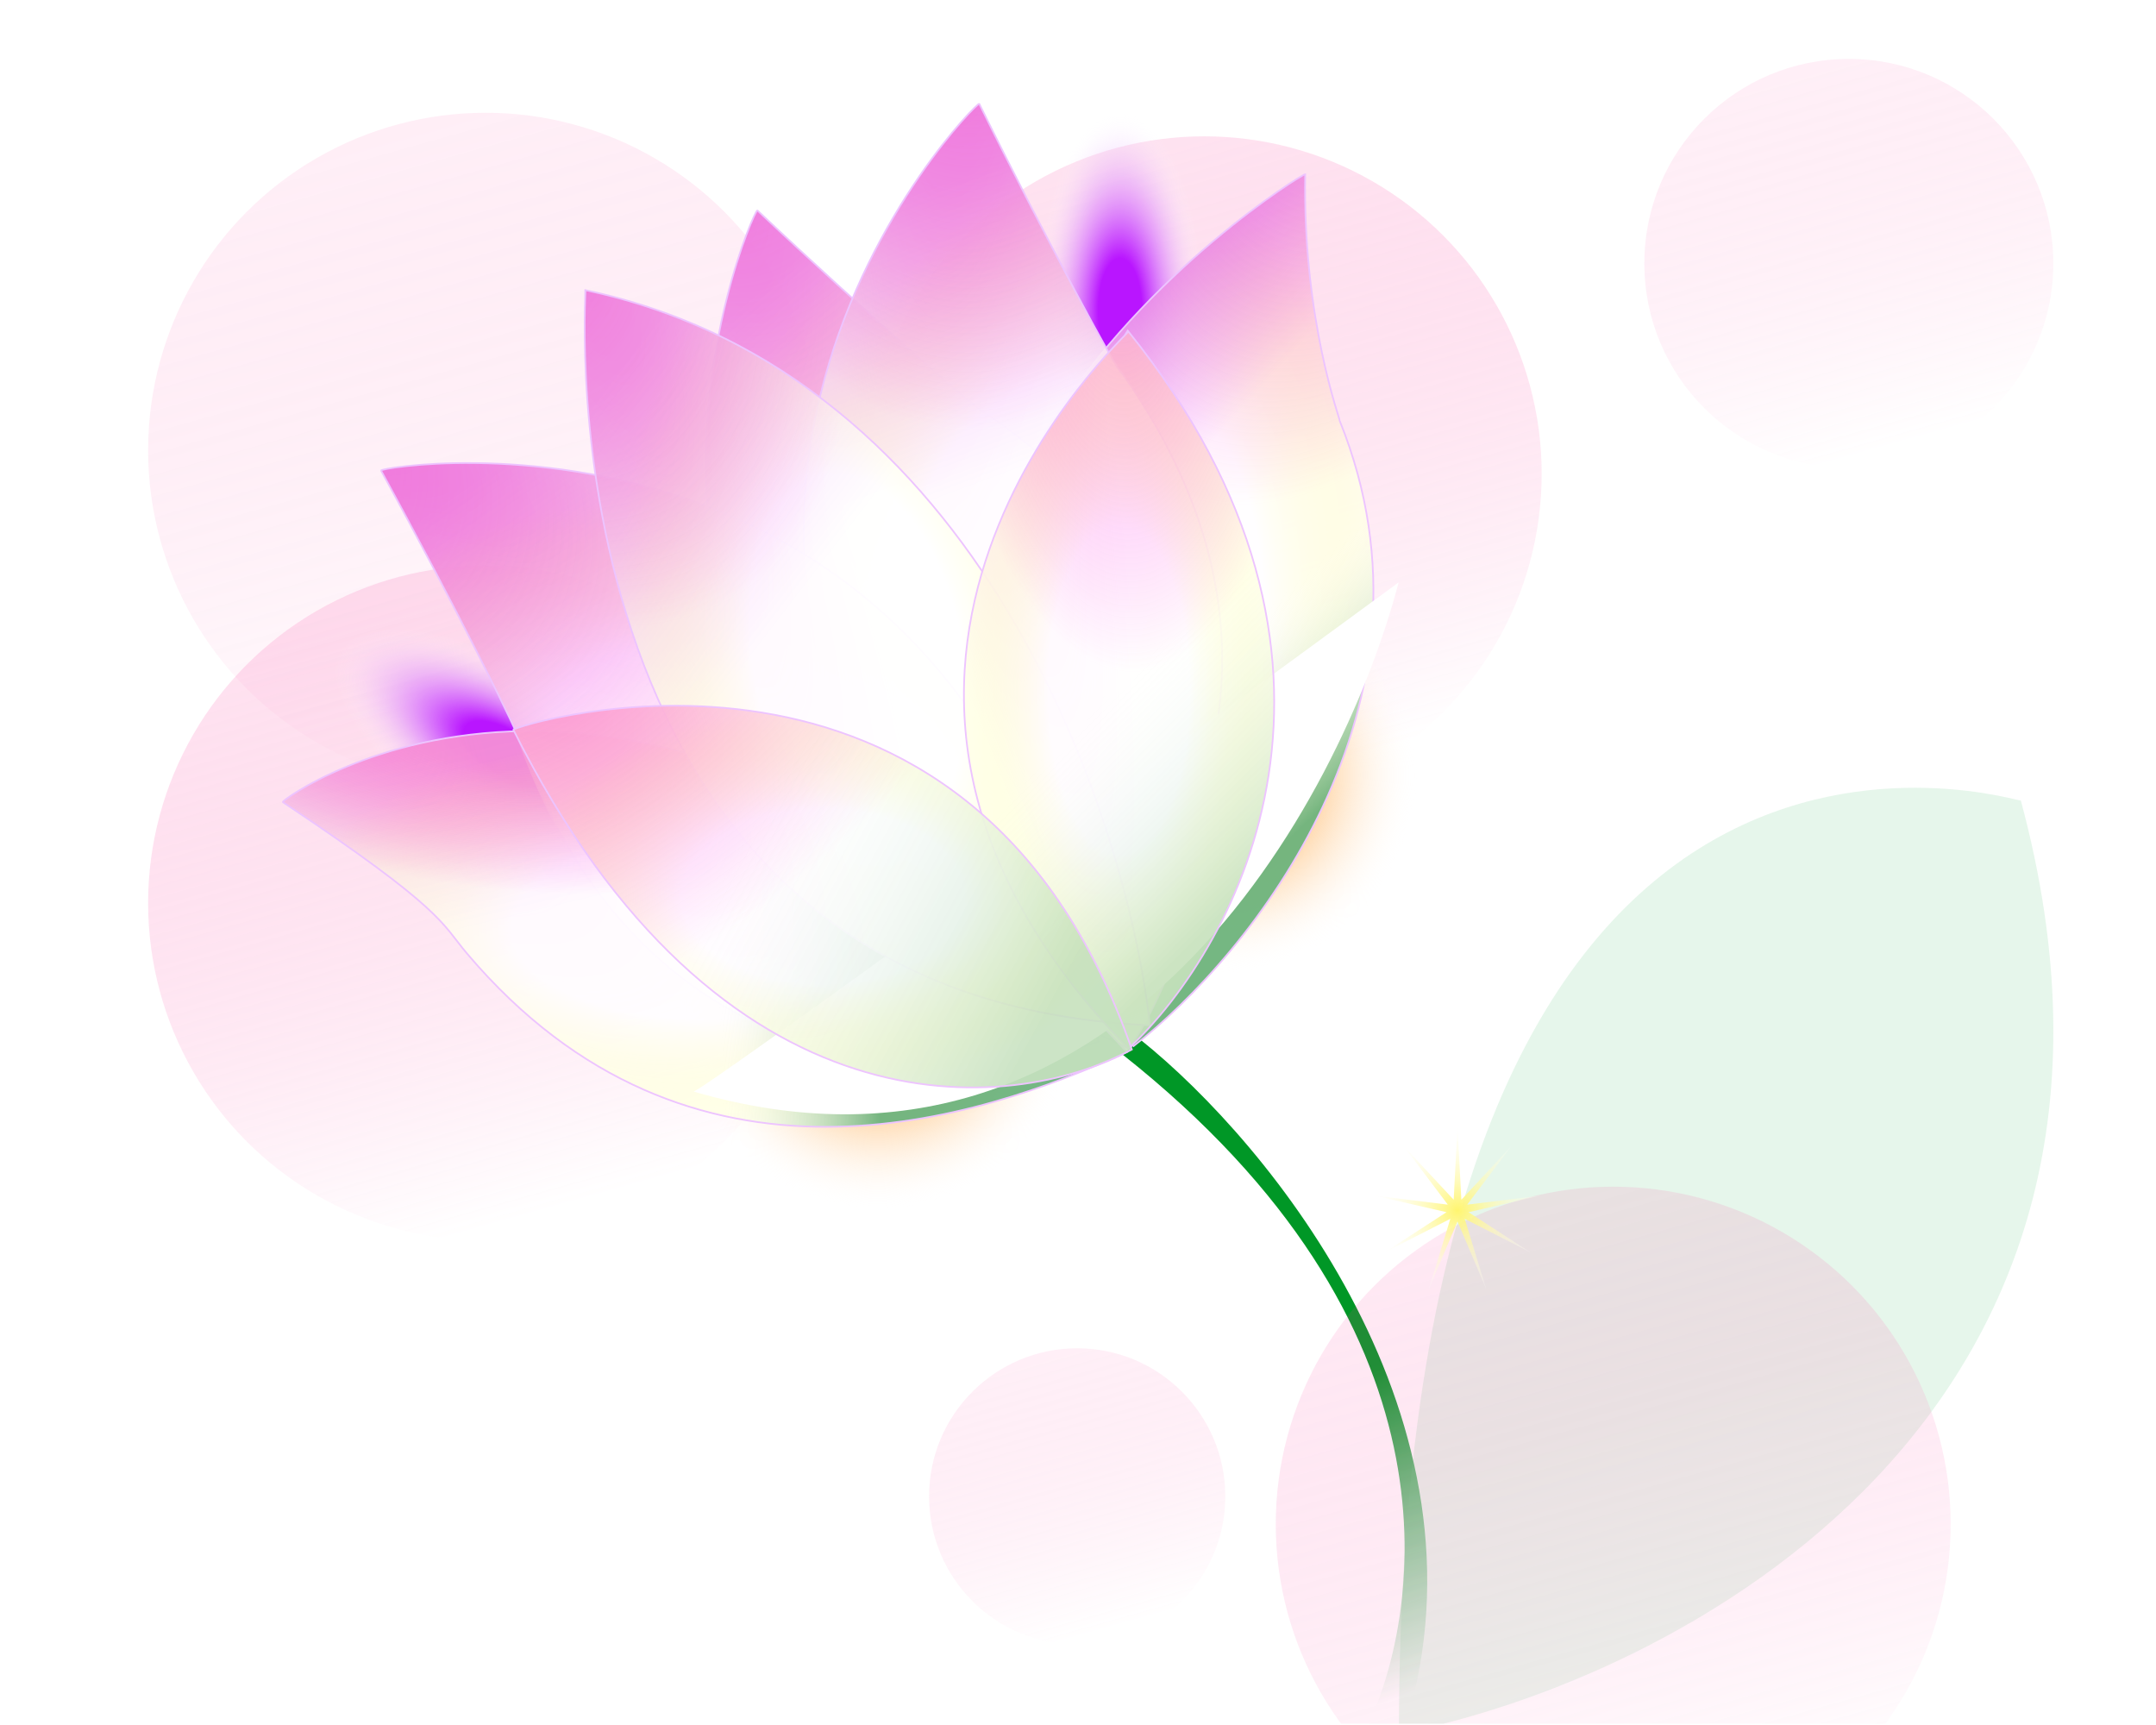 <?xml version="1.0" encoding="UTF-8"?> <svg xmlns="http://www.w3.org/2000/svg" width="360" height="288" viewBox="0 0 360 288" fill="none"><g clip-path="url(#clip0_141_8)"><path d="M234.798 287.774C250.058 237.12 211.973 190.884 190.542 173.676C189.838 173.676 187.785 176.065 187.446 176.065C244.532 221.243 237.389 268.284 228.581 287.774H234.798Z" fill="url(#paint0_linear_141_8)"></path><circle cx="56.347" cy="56.347" r="56.347" transform="matrix(-1 0 0 1 137.426 18.828)" fill="url(#paint1_linear_141_8)" fill-opacity="0.2"></circle><circle cx="56.347" cy="56.347" r="56.347" transform="matrix(-1 0 0 1 137.426 94.426)" fill="url(#paint2_linear_141_8)" fill-opacity="0.35"></circle><circle cx="56.347" cy="56.347" r="56.347" transform="matrix(-1 0 0 1 257.422 22.762)" fill="url(#paint3_linear_141_8)" fill-opacity="0.35"></circle><path d="M233.587 289.47C279.77 280.431 365.194 236.609 337.428 133.639C338.692 134.623 233.587 98.51 233.587 289.47Z" fill="#76CD93" fill-opacity="0.18"></path><g filter="url(#filter0_f_141_8)"><circle cx="33.302" cy="33.302" r="33.302" transform="matrix(-1 0 0 1 179.859 135.455)" fill="url(#paint4_radial_141_8)"></circle></g><g filter="url(#filter1_f_141_8)"><ellipse cx="13.911" cy="33.302" rx="13.911" ry="33.302" transform="matrix(-1 0 0 1 200.938 18.547)" fill="url(#paint5_radial_141_8)"></ellipse></g><g filter="url(#filter2_f_141_8)"><ellipse cx="13.911" cy="33.302" rx="13.911" ry="33.302" transform="matrix(-0.52 0.854 0.854 0.52 63.945 96.674)" fill="url(#paint6_radial_141_8)"></ellipse></g><g filter="url(#filter3_f_141_8)"><circle cx="33.302" cy="33.302" r="33.302" transform="matrix(-1 0 0 1 236.625 96.111)" fill="url(#paint7_radial_141_8)"></circle></g><path d="M223.699 70.257C242.809 117.582 208.71 159.531 189.272 174.66C114.237 92.88 216.954 29.086 217.937 29.086C217.516 53.536 223.839 70.116 223.699 70.257Z" fill="url(#paint8_radial_141_8)"></path><path d="M223.699 70.257C242.809 117.582 208.71 159.531 189.272 174.66C114.237 92.88 216.954 29.086 217.937 29.086C217.516 53.536 223.839 70.116 223.699 70.257Z" fill="url(#paint9_radial_141_8)" fill-opacity="0.67"></path><path d="M223.699 70.257C242.809 117.582 208.71 159.531 189.272 174.66C114.237 92.88 216.954 29.086 217.937 29.086C217.516 53.536 223.839 70.116 223.699 70.257Z" fill="url(#paint10_radial_141_8)" fill-opacity="0.54"></path><path d="M223.699 70.257C242.809 117.582 208.71 159.531 189.272 174.66C114.237 92.88 216.954 29.086 217.937 29.086C217.516 53.536 223.839 70.116 223.699 70.257Z" fill="url(#paint11_linear_141_8)" fill-opacity="0.58"></path><path d="M223.699 70.257C242.809 117.582 208.71 159.531 189.272 174.66C114.237 92.88 216.954 29.086 217.937 29.086C217.516 53.536 223.839 70.116 223.699 70.257Z" fill="url(#paint12_linear_141_8)" fill-opacity="0.54"></path><path d="M223.699 70.257C242.809 117.582 208.71 159.531 189.272 174.66C114.237 92.88 216.954 29.086 217.937 29.086C217.516 53.536 223.839 70.116 223.699 70.257Z" stroke="#EDC4FF" stroke-width="0.281"></path><path d="M164.403 68.852C216.338 104.262 202.155 154.426 188.572 175.082C84.731 127.728 125.762 34.707 126.464 35.128C144.31 51.99 164.684 69.836 164.403 68.852Z" fill="url(#paint13_radial_141_8)"></path><path d="M164.403 68.852C216.338 104.262 202.155 154.426 188.572 175.082C84.731 127.728 125.762 34.707 126.464 35.128C144.31 51.99 164.684 69.836 164.403 68.852Z" fill="url(#paint14_radial_141_8)" fill-opacity="0.67"></path><path d="M164.403 68.852C216.338 104.262 202.155 154.426 188.572 175.082C84.731 127.728 125.762 34.707 126.464 35.128C144.31 51.99 164.684 69.836 164.403 68.852Z" fill="url(#paint15_radial_141_8)" fill-opacity="0.54"></path><path d="M164.403 68.852C216.338 104.262 202.155 154.426 188.572 175.082C84.731 127.728 125.762 34.707 126.464 35.128C144.31 51.99 164.684 69.836 164.403 68.852Z" fill="url(#paint16_linear_141_8)" fill-opacity="0.22"></path><path d="M164.403 68.852C216.338 104.262 202.155 154.426 188.572 175.082C84.731 127.728 125.762 34.707 126.464 35.128C144.31 51.99 164.684 69.836 164.403 68.852Z" stroke="#EDC4FF" stroke-width="0.281"></path><path d="M187.271 62.189C223.549 113.52 192.724 155.561 172.777 170.164C92.043 89.496 163.005 16.689 163.516 17.33C174.34 39.366 187.19 63.209 187.271 62.189Z" fill="url(#paint17_radial_141_8)"></path><path d="M187.271 62.189C223.549 113.52 192.724 155.561 172.777 170.164C92.043 89.496 163.005 16.689 163.516 17.33C174.34 39.366 187.19 63.209 187.271 62.189Z" fill="url(#paint18_radial_141_8)" fill-opacity="0.67"></path><path d="M187.271 62.189C223.549 113.52 192.724 155.561 172.777 170.164C92.043 89.496 163.005 16.689 163.516 17.33C174.34 39.366 187.19 63.209 187.271 62.189Z" fill="url(#paint19_radial_141_8)" fill-opacity="0.54"></path><path d="M187.271 62.189C223.549 113.52 192.724 155.561 172.777 170.164C92.043 89.496 163.005 16.689 163.516 17.33C174.34 39.366 187.19 63.209 187.271 62.189Z" fill="url(#paint20_linear_141_8)" fill-opacity="0.22"></path><path d="M187.271 62.189C223.549 113.52 192.724 155.561 172.777 170.164C92.043 89.496 163.005 16.689 163.516 17.33C174.34 39.366 187.19 63.209 187.271 62.189Z" stroke="#EDC4FF" stroke-width="0.281"></path><path d="M86.698 123.767C107.88 182.948 159.999 181.862 183.411 173.921C163.749 61.499 63.39 77.769 63.621 78.556C75.443 100.074 87.579 124.287 86.698 123.767Z" fill="url(#paint21_radial_141_8)"></path><path d="M86.698 123.767C107.88 182.948 159.999 181.862 183.411 173.921C163.749 61.499 63.39 77.769 63.621 78.556C75.443 100.074 87.579 124.287 86.698 123.767Z" fill="url(#paint22_radial_141_8)" fill-opacity="0.67"></path><path d="M86.698 123.767C107.88 182.948 159.999 181.862 183.411 173.921C163.749 61.499 63.39 77.769 63.621 78.556C75.443 100.074 87.579 124.287 86.698 123.767Z" fill="url(#paint23_radial_141_8)" fill-opacity="0.54"></path><path d="M86.698 123.767C107.88 182.948 159.999 181.862 183.411 173.921C163.749 61.499 63.39 77.769 63.621 78.556C75.443 100.074 87.579 124.287 86.698 123.767Z" fill="url(#paint24_linear_141_8)" fill-opacity="0.22"></path><path d="M86.698 123.767C107.88 182.948 159.999 181.862 183.411 173.921C163.749 61.499 63.39 77.769 63.621 78.556C75.443 100.074 87.579 124.287 86.698 123.767Z" stroke="#EDC4FF" stroke-width="0.281"></path><path d="M77.984 159.203C115.221 203.185 163.558 186.885 188.148 175.643C108.195 88.946 46.931 133.348 47.212 133.91C74.191 151.896 73.702 154.145 77.984 159.203Z" fill="url(#paint25_radial_141_8)"></path><path d="M77.984 159.203C115.221 203.185 163.558 186.885 188.148 175.643C108.195 88.946 46.931 133.348 47.212 133.91C74.191 151.896 73.702 154.145 77.984 159.203Z" fill="url(#paint26_radial_141_8)" fill-opacity="0.67"></path><path d="M77.984 159.203C115.221 203.185 163.558 186.885 188.148 175.643C108.195 88.946 46.931 133.348 47.212 133.91C74.191 151.896 73.702 154.145 77.984 159.203Z" fill="url(#paint27_radial_141_8)" fill-opacity="0.54"></path><path d="M77.984 159.203C115.221 203.185 163.558 186.885 188.148 175.643C108.195 88.946 46.931 133.348 47.212 133.91C74.191 151.896 73.702 154.145 77.984 159.203Z" fill="url(#paint28_linear_141_8)" fill-opacity="0.1"></path><path d="M77.984 159.203C115.221 203.185 163.558 186.885 188.148 175.643C108.195 88.946 46.931 133.348 47.212 133.91C74.191 151.896 73.702 154.145 77.984 159.203Z" fill="url(#paint29_linear_141_8)" fill-opacity="0.54"></path><path d="M77.984 159.203C115.221 203.185 163.558 186.885 188.148 175.643C108.195 88.946 46.931 133.348 47.212 133.91C74.191 151.896 73.702 154.145 77.984 159.203Z" stroke="#EDC4FF" stroke-width="0.281"></path><g filter="url(#filter4_f_141_8)"><path d="M233.539 97.236C223.804 134.196 186.625 202.94 115.787 182.232C116.409 182.82 194.547 125.813 233.539 97.236Z" fill="white"></path></g><circle cx="56.347" cy="56.347" r="56.347" transform="matrix(-1 0 0 1 325.715 198.125)" fill="url(#paint30_linear_141_8)" fill-opacity="0.27"></circle><g filter="url(#filter5_f_141_8)"><circle cx="34.145" cy="34.145" r="34.145" transform="matrix(-1 0 0 1 342.855 9.836)" fill="url(#paint31_linear_141_8)" fill-opacity="0.19"></circle></g><g filter="url(#filter6_f_141_8)"><circle cx="24.731" cy="24.731" r="24.731" transform="matrix(-1 0 0 1 204.594 225.105)" fill="url(#paint32_linear_141_8)" fill-opacity="0.19"></circle></g><g filter="url(#filter7_f_141_8)"><path d="M243.37 188.008L242.731 200.303L234.338 191.295L241.752 201.125L229.532 199.619L241.53 202.384L231.201 209.085L242.169 203.491L238.564 215.263L243.37 203.928L248.176 215.263L244.572 203.491L255.539 209.085L245.211 202.384L257.208 199.619L244.989 201.125L252.402 191.295L244.01 200.303L243.37 188.008Z" fill="url(#paint33_radial_141_8)"></path></g><path d="M192.014 171.183C188.096 136.101 163.761 62.438 97.768 48.446C97.817 48.736 89.501 166.624 192.014 171.183Z" fill="url(#paint34_radial_141_8)"></path><path d="M192.014 171.183C188.096 136.101 163.761 62.438 97.768 48.446C97.817 48.736 89.501 166.624 192.014 171.183Z" fill="url(#paint35_radial_141_8)" fill-opacity="0.67"></path><path d="M192.014 171.183C188.096 136.101 163.761 62.438 97.768 48.446C97.817 48.736 89.501 166.624 192.014 171.183Z" fill="url(#paint36_radial_141_8)" fill-opacity="0.54"></path><path d="M192.014 171.183C188.096 136.101 163.761 62.438 97.768 48.446C97.817 48.736 89.501 166.624 192.014 171.183Z" fill="url(#paint37_linear_141_8)" fill-opacity="0.2"></path><path d="M192.014 171.183C188.096 136.101 163.761 62.438 97.768 48.446C97.817 48.736 89.501 166.624 192.014 171.183Z" stroke="#EDC4FF" stroke-width="0.281"></path><path d="M188.431 175.082C206.791 157.986 232.496 110.108 188.431 55.363C188.431 55.644 126.604 111.85 188.431 175.082Z" fill="url(#paint38_radial_141_8)"></path><path d="M188.431 175.082C206.791 157.986 232.496 110.108 188.431 55.363C188.431 55.644 126.604 111.85 188.431 175.082Z" fill="url(#paint39_radial_141_8)" fill-opacity="0.67"></path><path d="M188.431 175.082C206.791 157.986 232.496 110.108 188.431 55.363C188.431 55.644 126.604 111.85 188.431 175.082Z" fill="url(#paint40_radial_141_8)" fill-opacity="0.54"></path><path d="M188.431 175.082C206.791 157.986 232.496 110.108 188.431 55.363C188.431 55.644 126.604 111.85 188.431 175.082Z" fill="url(#paint41_linear_141_8)" fill-opacity="0.2"></path><path d="M188.431 175.082C206.791 157.986 232.496 110.108 188.431 55.363C188.431 55.644 126.604 111.85 188.431 175.082Z" stroke="#EDC4FF" stroke-width="0.281"></path><path d="M188.992 175.221C168.945 186.134 120.224 190.733 85.713 121.825C85.713 121.263 161.873 96.954 188.992 175.221Z" fill="url(#paint42_radial_141_8)"></path><path d="M188.992 175.221C168.945 186.134 120.224 190.733 85.713 121.825C85.713 121.263 161.873 96.954 188.992 175.221Z" fill="url(#paint43_radial_141_8)" fill-opacity="0.67"></path><path d="M188.992 175.221C168.945 186.134 120.224 190.733 85.713 121.825C85.713 121.263 161.873 96.954 188.992 175.221Z" fill="url(#paint44_radial_141_8)" fill-opacity="0.54"></path><path d="M188.992 175.221C168.945 186.134 120.224 190.733 85.713 121.825C85.713 121.263 161.873 96.954 188.992 175.221Z" fill="url(#paint45_linear_141_8)" fill-opacity="0.2"></path><path d="M188.992 175.221C168.945 186.134 120.224 190.733 85.713 121.825C85.713 121.263 161.873 96.954 188.992 175.221Z" stroke="#EDC4FF" stroke-width="0.281"></path></g><defs><filter id="filter0_f_141_8" x="99.202" y="121.404" width="94.709" height="94.707" filterUnits="userSpaceOnUse" color-interpolation-filters="sRGB"><feFlood flood-opacity="0" result="BackgroundImageFix"></feFlood><feBlend mode="normal" in="SourceGraphic" in2="BackgroundImageFix" result="shape"></feBlend><feGaussianBlur stdDeviation="7.026" result="effect1_foregroundBlur_141_8"></feGaussianBlur></filter><filter id="filter1_f_141_8" x="145.014" y="-9.556" width="84.026" height="122.81" filterUnits="userSpaceOnUse" color-interpolation-filters="sRGB"><feFlood flood-opacity="0" result="BackgroundImageFix"></feFlood><feBlend mode="normal" in="SourceGraphic" in2="BackgroundImageFix" result="shape"></feBlend><feGaussianBlur stdDeviation="14.052" result="effect1_foregroundBlur_141_8"></feGaussianBlur></filter><filter id="filter2_f_141_8" x="27.698" y="76.766" width="114.929" height="98.206" filterUnits="userSpaceOnUse" color-interpolation-filters="sRGB"><feFlood flood-opacity="0" result="BackgroundImageFix"></feFlood><feBlend mode="normal" in="SourceGraphic" in2="BackgroundImageFix" result="shape"></feBlend><feGaussianBlur stdDeviation="14.052" result="effect1_foregroundBlur_141_8"></feGaussianBlur></filter><filter id="filter3_f_141_8" x="155.968" y="82.06" width="94.709" height="94.707" filterUnits="userSpaceOnUse" color-interpolation-filters="sRGB"><feFlood flood-opacity="0" result="BackgroundImageFix"></feFlood><feBlend mode="normal" in="SourceGraphic" in2="BackgroundImageFix" result="shape"></feBlend><feGaussianBlur stdDeviation="7.026" result="effect1_foregroundBlur_141_8"></feGaussianBlur></filter><filter id="filter4_f_141_8" x="87.686" y="69.133" width="173.956" height="145.011" filterUnits="userSpaceOnUse" color-interpolation-filters="sRGB"><feFlood flood-opacity="0" result="BackgroundImageFix"></feFlood><feBlend mode="normal" in="SourceGraphic" in2="BackgroundImageFix" result="shape"></feBlend><feGaussianBlur stdDeviation="14.052" result="effect1_foregroundBlur_141_8"></feGaussianBlur></filter><filter id="filter5_f_141_8" x="266.135" y="1.405" width="85.151" height="85.153" filterUnits="userSpaceOnUse" color-interpolation-filters="sRGB"><feFlood flood-opacity="0" result="BackgroundImageFix"></feFlood><feBlend mode="normal" in="SourceGraphic" in2="BackgroundImageFix" result="shape"></feBlend><feGaussianBlur stdDeviation="4.215" result="effect1_foregroundBlur_141_8"></feGaussianBlur></filter><filter id="filter6_f_141_8" x="146.702" y="216.675" width="66.323" height="66.323" filterUnits="userSpaceOnUse" color-interpolation-filters="sRGB"><feFlood flood-opacity="0" result="BackgroundImageFix"></feFlood><feBlend mode="normal" in="SourceGraphic" in2="BackgroundImageFix" result="shape"></feBlend><feGaussianBlur stdDeviation="4.215" result="effect1_foregroundBlur_141_8"></feGaussianBlur></filter><filter id="filter7_f_141_8" x="226.215" y="184.692" width="34.308" height="33.888" filterUnits="userSpaceOnUse" color-interpolation-filters="sRGB"><feFlood flood-opacity="0" result="BackgroundImageFix"></feFlood><feBlend mode="normal" in="SourceGraphic" in2="BackgroundImageFix" result="shape"></feBlend><feGaussianBlur stdDeviation="1.658" result="effect1_foregroundBlur_141_8"></feGaussianBlur></filter><linearGradient id="paint0_linear_141_8" x1="188.994" y1="175.081" x2="233.068" y2="285.852" gradientUnits="userSpaceOnUse"><stop offset="0.545" stop-color="#009726"></stop><stop offset="0.983" stop-color="white"></stop></linearGradient><linearGradient id="paint1_linear_141_8" x1="56.347" y1="-1.71868e-06" x2="27.512" y2="102.641" gradientUnits="userSpaceOnUse"><stop stop-color="#FA2B92" stop-opacity="0.39"></stop><stop offset="1" stop-color="white"></stop></linearGradient><linearGradient id="paint2_linear_141_8" x1="56.347" y1="-1.71868e-06" x2="27.512" y2="102.641" gradientUnits="userSpaceOnUse"><stop stop-color="#FA2B92" stop-opacity="0.39"></stop><stop offset="1" stop-color="white"></stop></linearGradient><linearGradient id="paint3_linear_141_8" x1="56.347" y1="-1.71868e-06" x2="27.512" y2="102.641" gradientUnits="userSpaceOnUse"><stop stop-color="#FA2B92" stop-opacity="0.39"></stop><stop offset="1" stop-color="white"></stop></linearGradient><radialGradient id="paint4_radial_141_8" cx="0" cy="0" r="1" gradientUnits="userSpaceOnUse" gradientTransform="translate(33.302 33.302) rotate(90) scale(33.302)"><stop offset="0.262" stop-color="#FEA33C"></stop><stop offset="1" stop-color="white" stop-opacity="0"></stop></radialGradient><radialGradient id="paint5_radial_141_8" cx="0" cy="0" r="1" gradientUnits="userSpaceOnUse" gradientTransform="translate(13.911 33.302) rotate(90) scale(33.302 13.911)"><stop offset="0.262" stop-color="#B915FF"></stop><stop offset="1" stop-color="white" stop-opacity="0"></stop></radialGradient><radialGradient id="paint6_radial_141_8" cx="0" cy="0" r="1" gradientUnits="userSpaceOnUse" gradientTransform="translate(13.911 33.302) rotate(90) scale(33.302 13.911)"><stop offset="0.262" stop-color="#B915FF"></stop><stop offset="1" stop-color="white" stop-opacity="0"></stop></radialGradient><radialGradient id="paint7_radial_141_8" cx="0" cy="0" r="1" gradientUnits="userSpaceOnUse" gradientTransform="translate(33.302 33.302) rotate(90) scale(33.302)"><stop offset="0.262" stop-color="#FEA33C"></stop><stop offset="1" stop-color="white" stop-opacity="0"></stop></radialGradient><radialGradient id="paint8_radial_141_8" cx="0" cy="0" r="1" gradientTransform="matrix(69.686 305.882 -31.753 11.936 134.341 -107.758)" gradientUnits="userSpaceOnUse"><stop offset="0.382" stop-color="#FBA9F0"></stop><stop offset="0.882" stop-color="white" stop-opacity="0.65"></stop></radialGradient><radialGradient id="paint9_radial_141_8" cx="0" cy="0" r="1" gradientUnits="userSpaceOnUse" gradientTransform="translate(195.596 101.873) rotate(90) scale(72.787 33.732)"><stop offset="0.458" stop-color="white"></stop><stop offset="1" stop-color="#FBFF1F" stop-opacity="0.28"></stop></radialGradient><radialGradient id="paint10_radial_141_8" cx="0" cy="0" r="1" gradientTransform="matrix(-87.681 232.412 115.94 27.706 243.09 -31.195)" gradientUnits="userSpaceOnUse"><stop offset="0.23" stop-color="#FD3FE4" stop-opacity="0.58"></stop><stop offset="0.494" stop-color="white"></stop></radialGradient><linearGradient id="paint11_linear_141_8" x1="161.798" y1="50.802" x2="226.064" y2="108.663" gradientUnits="userSpaceOnUse"><stop stop-color="#C400FF"></stop><stop offset="0.527" stop-color="#C400FF" stop-opacity="0"></stop></linearGradient><linearGradient id="paint12_linear_141_8" x1="236.07" y1="42.413" x2="285.549" y2="95.415" gradientUnits="userSpaceOnUse"><stop offset="0.364" stop-color="white" stop-opacity="0"></stop><stop offset="0.788" stop-color="#007A2D"></stop></linearGradient><radialGradient id="paint13_radial_141_8" cx="0" cy="0" r="1" gradientUnits="userSpaceOnUse" gradientTransform="translate(83.897 -96.435) rotate(73.688) scale(306.408 40.858)"><stop offset="0.382" stop-color="#FBA9F0"></stop><stop offset="0.882" stop-color="white" stop-opacity="0.65"></stop></radialGradient><radialGradient id="paint14_radial_141_8" cx="0" cy="0" r="1" gradientUnits="userSpaceOnUse" gradientTransform="translate(159.546 105.104) rotate(90) scale(69.977 41.657)"><stop offset="0.458" stop-color="white"></stop><stop offset="1" stop-color="#FBFF1F" stop-opacity="0.28"></stop></radialGradient><radialGradient id="paint15_radial_141_8" cx="0" cy="0" r="1" gradientUnits="userSpaceOnUse" gradientTransform="translate(110.165 -6.464) rotate(70.553) scale(201.886 120.183)"><stop offset="0.141" stop-color="#FD3FE4" stop-opacity="0.58"></stop><stop offset="0.545" stop-color="white"></stop></radialGradient><linearGradient id="paint16_linear_141_8" x1="117.806" y1="56.005" x2="179.281" y2="127.102" gradientUnits="userSpaceOnUse"><stop stop-color="#C400FF"></stop><stop offset="0.527" stop-color="#C400FF" stop-opacity="0"></stop></linearGradient><radialGradient id="paint17_radial_141_8" cx="0" cy="0" r="1" gradientUnits="userSpaceOnUse" gradientTransform="translate(169.629 -120.813) rotate(94.151) scale(306.408 40.858)"><stop offset="0.382" stop-color="#FBA9F0"></stop><stop offset="0.882" stop-color="white" stop-opacity="0.65"></stop></radialGradient><radialGradient id="paint18_radial_141_8" cx="0" cy="0" r="1" gradientUnits="userSpaceOnUse" gradientTransform="translate(170.046 94.455) rotate(110.463) scale(69.977 41.657)"><stop offset="0.458" stop-color="white"></stop><stop offset="1" stop-color="#FBFF1F" stop-opacity="0.28"></stop></radialGradient><radialGradient id="paint19_radial_141_8" cx="0" cy="0" r="1" gradientUnits="userSpaceOnUse" gradientTransform="translate(162.719 -27.122) rotate(90.998) scale(201.67 120.054)"><stop offset="0.181" stop-color="#FD3FE4" stop-opacity="0.58"></stop><stop offset="0.491" stop-color="white"></stop></radialGradient><linearGradient id="paint20_linear_141_8" x1="148.106" y1="33.862" x2="180.846" y2="121.965" gradientUnits="userSpaceOnUse"><stop stop-color="#C400FF"></stop><stop offset="0.527" stop-color="#C400FF" stop-opacity="0"></stop></linearGradient><radialGradient id="paint21_radial_141_8" cx="0" cy="0" r="1" gradientUnits="userSpaceOnUse" gradientTransform="translate(-52.972 4.214) rotate(30.905) scale(306.408 40.858)"><stop offset="0.382" stop-color="#FBA9F0"></stop><stop offset="0.882" stop-color="white" stop-opacity="0.65"></stop></radialGradient><radialGradient id="paint22_radial_141_8" cx="0" cy="0" r="1" gradientUnits="userSpaceOnUse" gradientTransform="translate(123.005 128.201) rotate(14.593) scale(69.977 41.657)"><stop offset="0.458" stop-color="white"></stop><stop offset="1" stop-color="#FBFF1F" stop-opacity="0.28"></stop></radialGradient><radialGradient id="paint23_radial_141_8" cx="0" cy="0" r="1" gradientUnits="userSpaceOnUse" gradientTransform="translate(26.981 64.776) rotate(30.93) scale(195.603 116.443)"><stop offset="0.194" stop-color="#FD3FE4" stop-opacity="0.58"></stop><stop offset="0.619" stop-color="white"></stop></radialGradient><linearGradient id="paint24_linear_141_8" x1="86.005" y1="75.437" x2="139.321" y2="152.842" gradientUnits="userSpaceOnUse"><stop stop-color="#C400FF"></stop><stop offset="0.527" stop-color="#C400FF" stop-opacity="0"></stop></linearGradient><radialGradient id="paint25_radial_141_8" cx="0" cy="0" r="1" gradientTransform="matrix(145.58 138.859 -66.334 5.419 -10.289 59.925)" gradientUnits="userSpaceOnUse"><stop offset="0.382" stop-color="#FBA9F0"></stop><stop offset="0.882" stop-color="white" stop-opacity="0.65"></stop></radialGradient><radialGradient id="paint26_radial_141_8" cx="0" cy="0" r="1" gradientUnits="userSpaceOnUse" gradientTransform="translate(117.68 155.089) rotate(90) scale(33.042 70.469)"><stop offset="0.458" stop-color="white"></stop><stop offset="1" stop-color="#FBFF1F" stop-opacity="0.28"></stop></radialGradient><radialGradient id="paint27_radial_141_8" cx="0" cy="0" r="1" gradientTransform="matrix(67.308 69.898 149.07 -11.184 80.54 122.4)" gradientUnits="userSpaceOnUse"><stop offset="0.084" stop-color="#FD3FE4" stop-opacity="0.58"></stop><stop offset="0.381" stop-color="white"></stop></radialGradient><linearGradient id="paint28_linear_141_8" x1="47.072" y1="131.905" x2="60.453" y2="187.346" gradientUnits="userSpaceOnUse"><stop stop-color="#C400FF"></stop><stop offset="0.527" stop-color="#C400FF" stop-opacity="0"></stop></linearGradient><linearGradient id="paint29_linear_141_8" x1="100.607" y1="104.683" x2="176.781" y2="101.032" gradientUnits="userSpaceOnUse"><stop offset="0.21" stop-color="white" stop-opacity="0"></stop><stop offset="0.555" stop-color="#007A2D"></stop></linearGradient><linearGradient id="paint30_linear_141_8" x1="56.347" y1="-1.71868e-06" x2="27.512" y2="102.641" gradientUnits="userSpaceOnUse"><stop stop-color="#FA2B92" stop-opacity="0.39"></stop><stop offset="1" stop-color="white"></stop></linearGradient><linearGradient id="paint31_linear_141_8" x1="34.145" y1="-1.04149e-06" x2="16.672" y2="62.199" gradientUnits="userSpaceOnUse"><stop stop-color="#FA2B92" stop-opacity="0.39"></stop><stop offset="1" stop-color="white"></stop></linearGradient><linearGradient id="paint32_linear_141_8" x1="24.731" y1="-7.54333e-07" x2="12.075" y2="45.049" gradientUnits="userSpaceOnUse"><stop stop-color="#FA2B92" stop-opacity="0.39"></stop><stop offset="1" stop-color="white"></stop></linearGradient><radialGradient id="paint33_radial_141_8" cx="0" cy="0" r="1" gradientUnits="userSpaceOnUse" gradientTransform="translate(243.37 202.059) rotate(90) scale(14.052)"><stop stop-color="#FFF56F"></stop><stop offset="1" stop-color="white" stop-opacity="0.22"></stop></radialGradient><radialGradient id="paint34_radial_141_8" cx="0" cy="0" r="1" gradientTransform="matrix(125.757 270.203 -33.431 17.072 42.029 -72.525)" gradientUnits="userSpaceOnUse"><stop offset="0.382" stop-color="#FBA9F0"></stop><stop offset="0.882" stop-color="white" stop-opacity="0.65"></stop></radialGradient><radialGradient id="paint35_radial_141_8" cx="0" cy="0" r="1" gradientUnits="userSpaceOnUse" gradientTransform="translate(143.226 110.098) rotate(80.337) scale(68.408 38.055)"><stop offset="0.458" stop-color="white"></stop><stop offset="1" stop-color="#FBFF1F" stop-opacity="0.28"></stop></radialGradient><radialGradient id="paint36_radial_141_8" cx="0" cy="0" r="1" gradientTransform="matrix(118.09 150.361 82.801 -78.006 70.28 21.294)" gradientUnits="userSpaceOnUse"><stop offset="0.129" stop-color="#FD3FE4" stop-opacity="0.58"></stop><stop offset="0.493" stop-color="white"></stop></radialGradient><linearGradient id="paint37_linear_141_8" x1="97.58" y1="69.181" x2="168.256" y2="123.529" gradientUnits="userSpaceOnUse"><stop stop-color="#C400FF"></stop><stop offset="0.527" stop-color="#C400FF" stop-opacity="0"></stop></linearGradient><radialGradient id="paint38_radial_141_8" cx="0" cy="0" r="1" gradientTransform="matrix(53.516 251.555 -24.385 9.816 139.815 -57.176)" gradientUnits="userSpaceOnUse"><stop offset="0.382" stop-color="#FBA9F0"></stop><stop offset="0.882" stop-color="white" stop-opacity="0.65"></stop></radialGradient><radialGradient id="paint39_radial_141_8" cx="0" cy="0" r="1" gradientUnits="userSpaceOnUse" gradientTransform="translate(186.857 115.223) rotate(90) scale(59.859 25.905)"><stop offset="0.458" stop-color="white"></stop><stop offset="1" stop-color="#FBFF1F" stop-opacity="0.28"></stop></radialGradient><radialGradient id="paint40_radial_141_8" cx="0" cy="0" r="1" gradientTransform="matrix(11.062 139.631 61.605 -15.092 186.885 42.998)" gradientUnits="userSpaceOnUse"><stop offset="0.084" stop-color="#FD3FE4" stop-opacity="0.58"></stop><stop offset="0.493" stop-color="white"></stop></radialGradient><linearGradient id="paint41_linear_141_8" x1="217.939" y1="66.323" x2="274.523" y2="122.148" gradientUnits="userSpaceOnUse"><stop offset="0.136" stop-color="white" stop-opacity="0"></stop><stop offset="0.639" stop-color="#007A2D"></stop></linearGradient><radialGradient id="paint42_radial_141_8" cx="0" cy="0" r="1" gradientTransform="matrix(106.681 133.914 -48.609 5.226 43.578 57.914)" gradientUnits="userSpaceOnUse"><stop offset="0.382" stop-color="#FBA9F0"></stop><stop offset="0.882" stop-color="white" stop-opacity="0.65"></stop></radialGradient><radialGradient id="paint43_radial_141_8" cx="0" cy="0" r="1" gradientUnits="userSpaceOnUse" gradientTransform="translate(137.353 149.69) rotate(90) scale(31.866 51.639)"><stop offset="0.458" stop-color="white"></stop><stop offset="1" stop-color="#FBFF1F" stop-opacity="0.28"></stop></radialGradient><radialGradient id="paint44_radial_141_8" cx="0" cy="0" r="1" gradientTransform="matrix(111.429 80.234 163.327 -144.314 85.713 101.31)" gradientUnits="userSpaceOnUse"><stop offset="0.084" stop-color="#FD3FE4" stop-opacity="0.58"></stop><stop offset="0.493" stop-color="white"></stop></radialGradient><linearGradient id="paint45_linear_141_8" x1="102.997" y1="127.164" x2="254.051" y2="209.787" gradientUnits="userSpaceOnUse"><stop offset="0.136" stop-color="white" stop-opacity="0"></stop><stop offset="0.484" stop-color="#007A2D"></stop></linearGradient><clipPath id="clip0_141_8"><rect width="360" height="287.775" fill="white" transform="matrix(-1 0 0 1 360 0)"></rect></clipPath></defs></svg> 